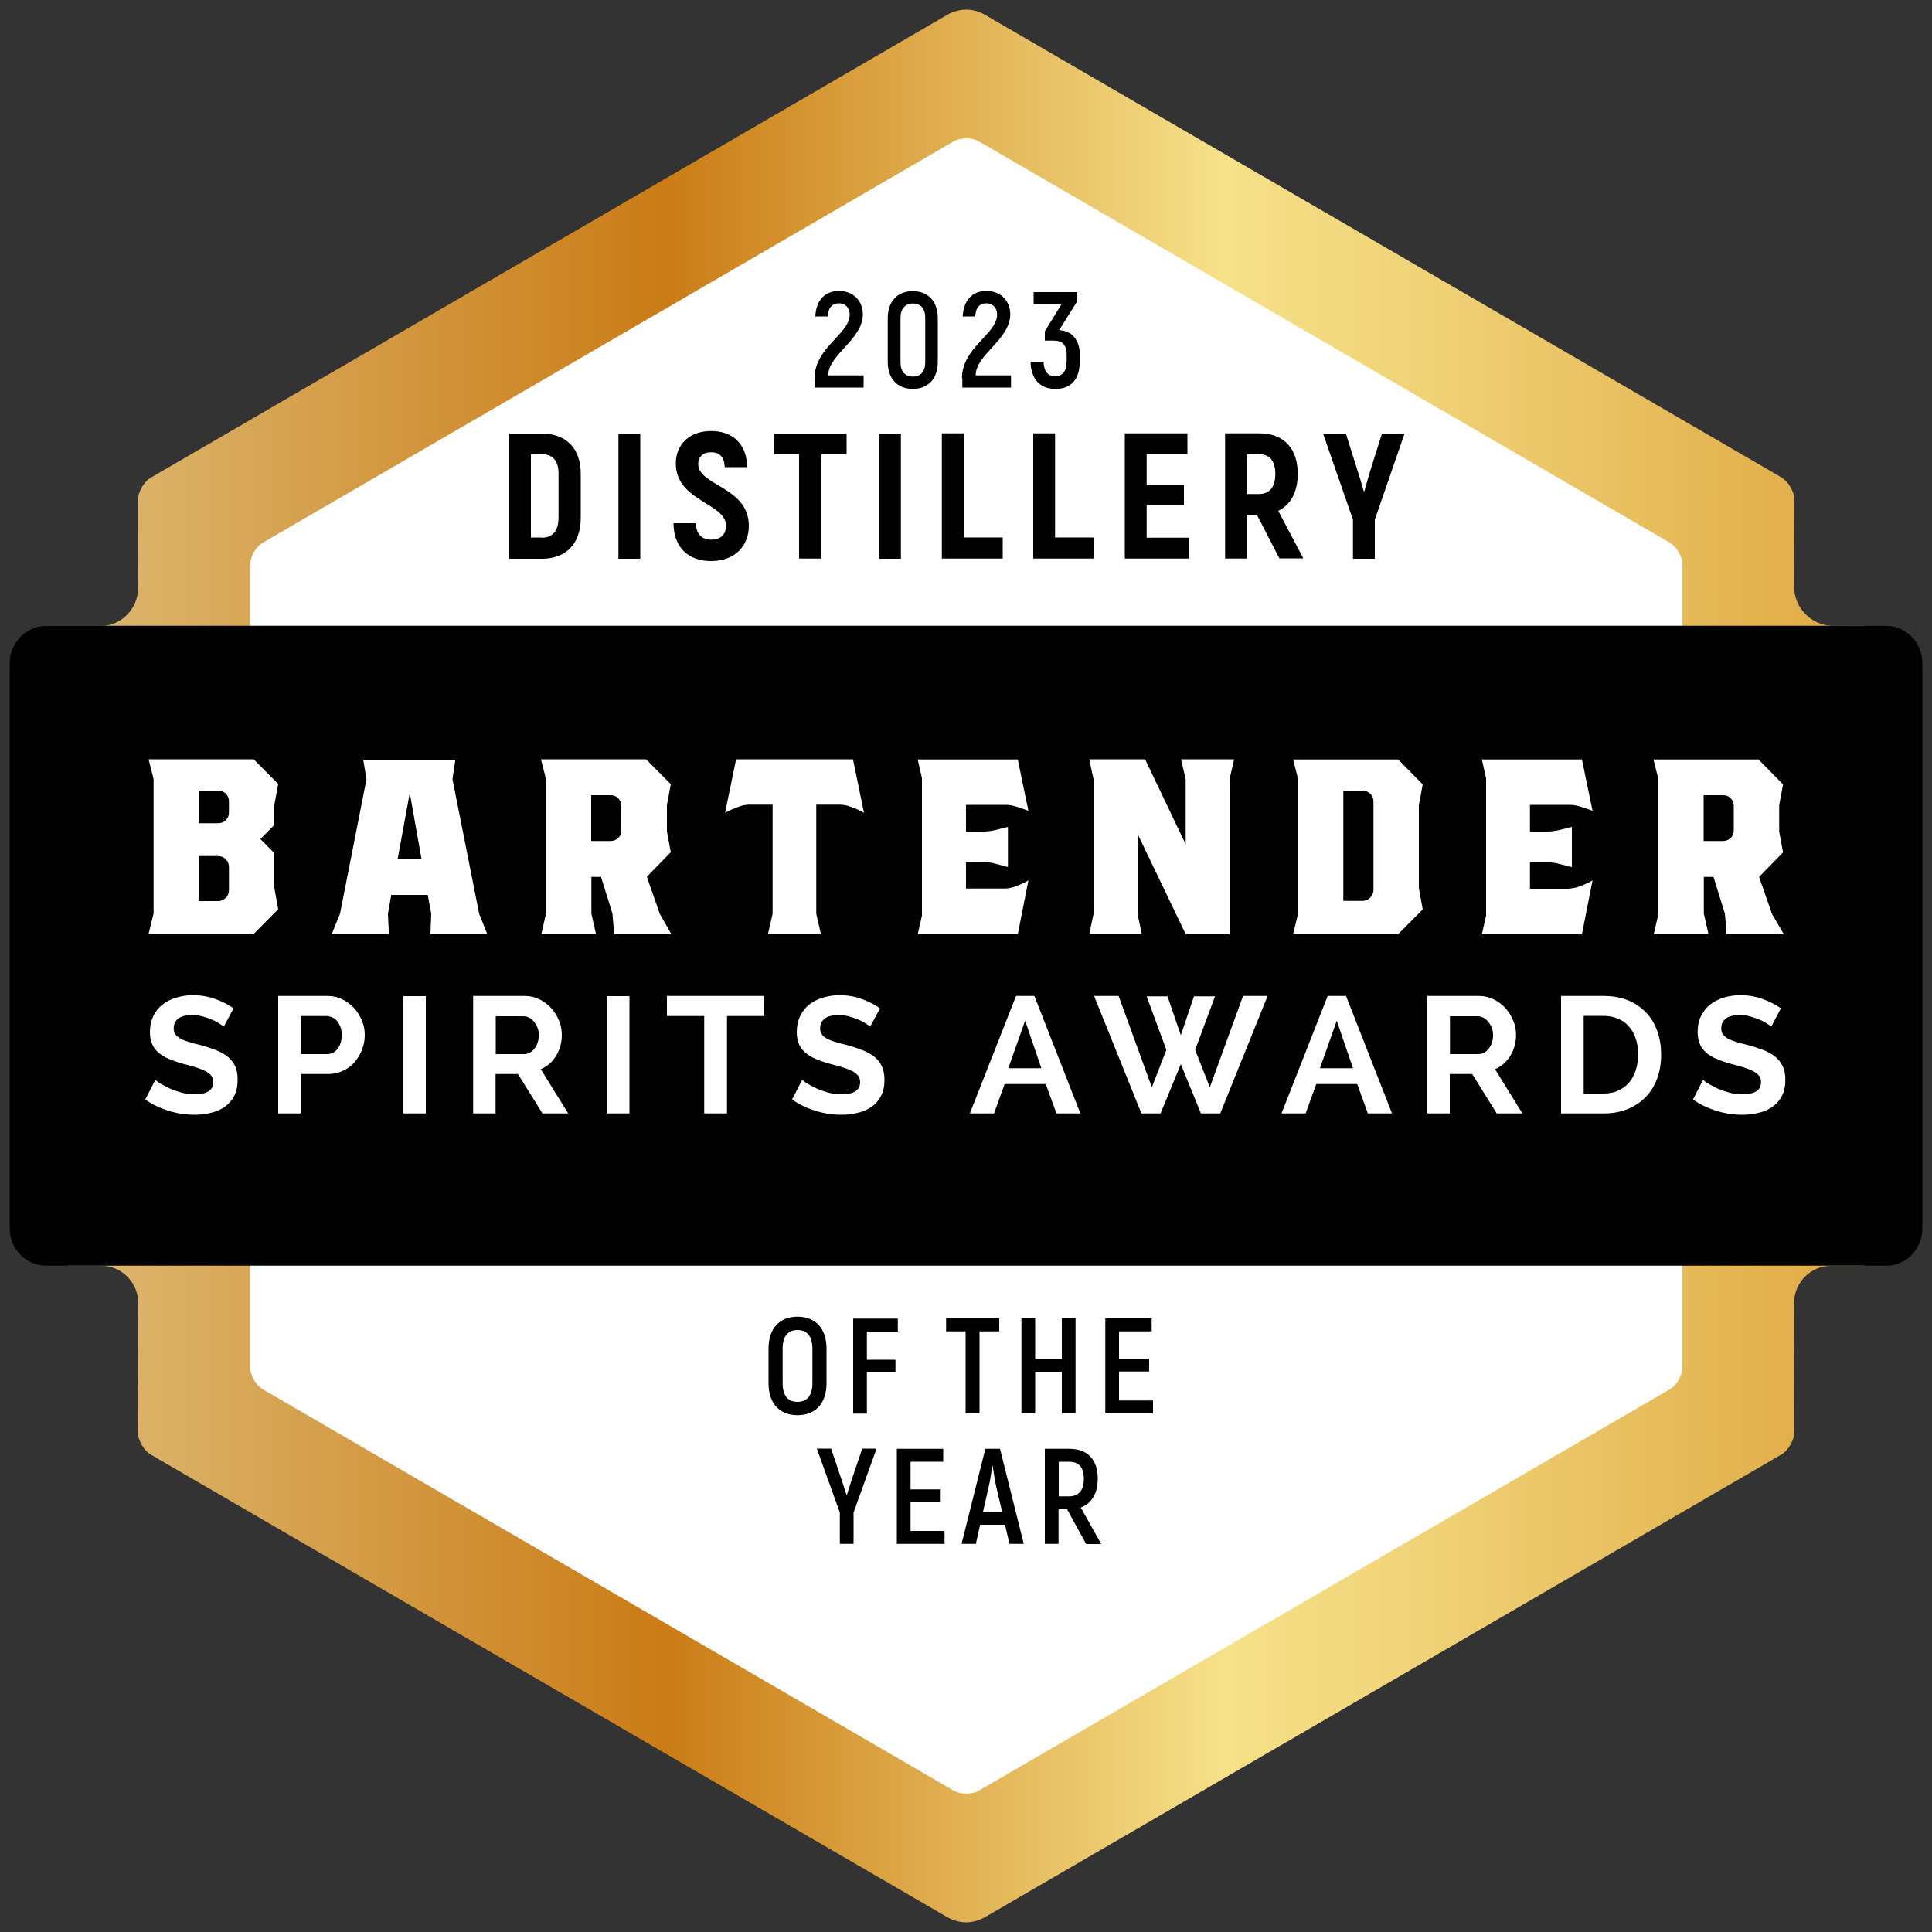 <?xml version="1.0" encoding="utf-8"?>
<!-- Generator: Adobe Illustrator 25.2.3, SVG Export Plug-In . SVG Version: 6.00 Build 0)  -->
<svg version="1.1" id="Capa_1" xmlns="http://www.w3.org/2000/svg" xmlns:xlink="http://www.w3.org/1999/xlink" x="0px" y="0px"
	 viewBox="0 0 1000 1000" style="enable-background:new 0 0 1000 1000;" xml:space="preserve">
<rect x="0" y="0" width="1000" height="1000" fill="#333333" stroke="none"/>
<style type="text/css">
	.st0{clip-path:url(#SVGID_2_);fill:url(#SVGID_3_);}
	.st1{clip-path:url(#SVGID_2_);fill:#FFFFFF;}
	.st2{clip-path:url(#SVGID_2_);}
	.st3{clip-path:url(#SVGID_2_);fill:url(#SVGID_4_);}
</style>
<g>
	<g>
		<defs>
			<path id="SVGID_1_" d="M510.2,992.1c-2.9,1.7-6.5,2.9-10.1,2.9c-3.5,0-7.1-1.1-10-2.8L78.2,753c-3.8-2.2-6.9-7.6-6.9-11.9
				l0.2-66.8c0-10.6-8.7-19.2-19.2-19.2L24,655.1c-10.5,0-19-8.6-19-19.2V343.2c0-10.6,8.5-19.2,19-19.2l28.3,0
				c10.5,0,19.2-9.1,19.2-19.7l-0.1-45.3c0-4.4,3.1-9.8,6.9-11.9L489.9,7.9c2.9-1.8,6.6-2.9,10.2-2.9c3.8,0,7.3,1.1,10.3,3
				l411.5,239c3.8,2.2,6.9,7.6,6.9,11.9l-0.1,45.2c0,10.6,9.2,19.8,19.7,19.8l27.6,0c10.5,0,19,8.6,19,19.2V636
				c0,10.6-8.5,19.2-19,19.2l-28.4,0c-10.5,0-19,8.7-19,19.3l0.1,66.6c0,4.4-3.1,9.8-6.9,11.9L510.2,992.1z"/>
		</defs>
		<clipPath id="SVGID_2_">
			<use xlink:href="#SVGID_1_"  style="overflow:visible;"/>
		</clipPath>
		<linearGradient id="SVGID_3_" gradientUnits="userSpaceOnUse" x1="34.904" y1="499.977" x2="965.396" y2="499.977">
			<stop  offset="5.618000e-03" style="stop-color:#DDB871"/>
			<stop  offset="0.333" style="stop-color:#CA7C16"/>
			<stop  offset="0.58" style="stop-color:#EDCC72"/>
			<stop  offset="0.642" style="stop-color:#F6E189"/>
			<stop  offset="0.75" style="stop-color:#F0D378"/>
			<stop  offset="0.963" style="stop-color:#E2AF4B"/>
			<stop  offset="1" style="stop-color:#DFA843"/>
		</linearGradient>
		<path class="st0" d="M34.9,340.9V228.7c0-4.9,3.3-11,7.4-13.5L492.7-56c4.1-2.5,10.8-2.5,14.9,0l450.3,271.3
			c4.1,2.5,7.5,8.5,7.5,13.5v112.2l0,325.8v104.6c0,4.9-3.3,11-7.4,13.5L507.6,1056c-4.1,2.5-10.8,2.5-14.9,0L42.4,784.7
			c-4.1-2.5-7.5-8.5-7.5-13.5V666.6L34.9,340.9z"/>
		<path class="st1" d="M870.8,365.4v-73.1c0-4.2-2.9-9.3-6.5-11.4L506.7,73.2c-3.6-2.1-9.5-2.1-13.1,0L136,280.9
			c-3.6,2.1-6.5,7.2-6.5,11.4v73.1V641v66.7c0,4.2,2.9,9.3,6.5,11.4l357.6,207.7c3.6,2.1,9.5,2.1,13.1,0l357.6-207.7
			c3.6-2.1,6.5-7.2,6.5-11.4V641V365.4z"/>
		<path class="st2" d="M1054.6,647.6c0,4.1-3.7,7.5-8.3,7.5H-46c-4.6,0-8.3-3.4-8.3-7.5V331.4c0-4.1,3.7-7.5,8.3-7.5h1092.4
			c4.6,0,8.3,3.4,8.3,7.5V647.6z"/>
		<path class="st1" d="M142,441.6v18l2,11l-12.7,12.8H76.9l2.6-10.6v-69.6l-2.6-10.2h54.4l12.7,12.8l-2,10.8v10.4l-7.2,7.3
			L142,441.6z M118.5,414.8c0-1.6-0.5-2.9-1.6-4c-1-1-2.4-1.6-4-1.6h-10v16.9h10c1.6,0,2.9-0.5,4-1.6c1.1-1.1,1.6-2.4,1.6-4V414.8z
			 M118.5,448.7c0-1.5-0.5-2.8-1.6-3.9c-1-1.1-2.4-1.7-4-1.7h-10v23.3h10c1.6,0,2.9-0.6,4-1.7c1.1-1.1,1.6-2.4,1.6-3.9V448.7z"/>
		<path class="st1" d="M248,472.9l4.2,10.6h-29.4l0.4-10.6l-1.8-9.7h-18.9l-1.7,9.9l0.5,10.4h-29.6l4.3-10.6l13.7-69.6l-1.7-10.1
			h47.7l-1.5,10.1L248,472.9z M205.8,444.8h12.4l-6.1-34.4L205.8,444.8z"/>
		<path class="st1" d="M347.5,483.5h-29.6l-0.9-10.6l-5.9-19h-5v19l2.4,10.6h-28.3l2.4-10.6v-69.6L280,393h54.4l12.8,12.9l-2,10.8
			v13.6l2,10.8l-12.4,12.7l6.7,19.2L347.5,483.5z M321.6,417.2c0-1.6-0.5-2.9-1.6-4c-1-1.1-2.4-1.6-4-1.6h-10v23.7h10
			c1.6,0,2.9-0.5,4-1.6c1.1-1,1.6-2.4,1.6-4V417.2z"/>
		<path class="st1" d="M422.5,416.5v56.4l2.4,10.6h-27.4l2.4-10.6v-56.4h-12.2c-1.5,0-3.1,0.3-4.9,0.9c-1.8,0.6-3.4,1.3-4.8,1.9
			c-1.4,0.7-2.3,1.2-2.7,1.4L381,393h60.5l5.7,27.7c-0.4-0.2-1.3-0.7-2.7-1.4c-1.4-0.7-3-1.3-4.8-1.9c-1.8-0.6-3.4-0.9-4.9-0.9
			H422.5z"/>
		<path class="st1" d="M520.1,459.9c1.5,0,3.1-0.3,4.9-0.9c1.8-0.6,3.3-1.3,4.7-1.9c1.4-0.7,2.2-1.2,2.6-1.4l-5.5,27.9H475l2.2-9.7
			v-71.1l-2.2-9.7h51.8l5.5,26.6c-0.9-0.4-2.6-1-5.1-1.8c-2.6-0.9-4.7-1.3-6.4-1.3H500v13.8h9.2c1.4,0,3.3-0.2,5.7-0.7l6.8-1.7v2.4
			v16v2.4L515,447c-1.6-0.5-3.5-0.7-5.7-0.7H500v13.6H520.1z"/>
		<polygon class="st1" points="636.4,403.3 636.4,483.5 613.7,483.5 588.8,431.6 588.8,473.1 591,483.5 563.8,483.5 566,473.1 
			566,403.3 563.8,393 592.7,393 613.7,437 613.7,403.3 611.3,393 638.8,393 		"/>
		<path class="st1" d="M734.4,416.7v43l2,11l-12.7,12.8h-54.4l2.6-10.6v-69.6l-2.6-10.2h54.4l12.7,12.9L734.4,416.7z M710.9,414.8
			c0-1.6-0.5-2.9-1.7-4c-1.1-1-2.4-1.6-3.9-1.6h-10v57.1h10c1.5,0,2.8-0.6,3.9-1.7c1.1-1.1,1.7-2.4,1.7-3.9V414.8z"/>
		<path class="st1" d="M812.1,459.9c1.5,0,3.1-0.3,4.9-0.9c1.8-0.6,3.3-1.3,4.7-1.9c1.4-0.7,2.2-1.2,2.6-1.4l-5.5,27.9h-51.8
			l2.2-9.7v-71.1l-2.2-9.7h51.8l5.5,26.6c-0.9-0.4-2.6-1-5.1-1.8c-2.5-0.9-4.7-1.3-6.4-1.3h-20.9v13.8h9.2c1.4,0,3.3-0.2,5.7-0.7
			l6.8-1.7v2.4v16v2.4l-6.8-1.7c-1.6-0.5-3.5-0.7-5.7-0.7h-9.2v13.6H812.1z"/>
		<path class="st1" d="M923.3,483.5h-29.6l-0.9-10.6l-5.9-19h-5v19l2.4,10.6h-28.3l2.4-10.6v-69.6l-2.6-10.2h54.4l12.7,12.9l-2,10.8
			v13.6l2,10.8l-12.4,12.7l6.7,19.2L923.3,483.5z M897.4,417.2c0-1.6-0.5-2.9-1.6-4c-1-1.1-2.4-1.6-4-1.6h-10v23.7h10
			c1.6,0,2.9-0.5,4-1.6c1.1-1,1.6-2.4,1.6-4V417.2z"/>
		<path class="st1" d="M115.8,531.4c-0.4-0.4-1.1-0.9-2.2-1.6c-1.1-0.7-2.3-1.4-3.8-2c-1.5-0.6-3.1-1.2-4.9-1.7
			c-1.8-0.5-3.6-0.7-5.4-0.7c-3.2,0-5.7,0.6-7.2,1.8c-1.6,1.2-2.4,2.9-2.4,5.1c0,1.3,0.3,2.3,0.9,3.1c0.6,0.8,1.5,1.6,2.6,2.2
			c1.1,0.6,2.6,1.2,4.3,1.7c1.7,0.5,3.8,1.1,6,1.6c3,0.8,5.6,1.7,8,2.6c2.4,0.9,4.5,2.1,6.1,3.4c1.7,1.4,3,3,3.9,4.9
			c0.9,1.9,1.3,4.3,1.3,7.1c0,3.3-0.6,6-1.8,8.4c-1.2,2.3-2.9,4.2-4.9,5.6c-2,1.4-4.4,2.5-7.2,3.1c-2.7,0.7-5.6,1-8.5,1
			c-4.5,0-9-0.7-13.5-2.1c-4.4-1.4-8.4-3.3-11.9-5.8l5.2-10.2c0.5,0.5,1.4,1.2,2.8,2c1.3,0.8,2.9,1.7,4.7,2.5c1.8,0.8,3.8,1.5,6,2.1
			c2.2,0.6,4.5,0.9,6.8,0.9c6.5,0,9.7-2.1,9.7-6.3c0-1.4-0.4-2.5-1.1-3.4c-0.7-0.9-1.8-1.7-3.2-2.4c-1.4-0.7-3-1.3-4.9-1.9
			c-1.9-0.6-4.1-1.2-6.5-1.8c-2.9-0.8-5.4-1.7-7.5-2.6c-2.1-0.9-3.9-2-5.3-3.3c-1.4-1.2-2.5-2.7-3.2-4.4c-0.7-1.7-1.1-3.7-1.1-6.1
			c0-3.1,0.6-5.8,1.7-8.2c1.2-2.4,2.7-4.4,4.8-6c2-1.6,4.4-2.8,7-3.6c2.7-0.8,5.5-1.3,8.6-1.3c4.3,0,8.2,0.7,11.8,2
			c3.6,1.3,6.7,2.9,9.4,4.8L115.8,531.4z"/>
		<path class="st1" d="M144,576.3v-60.8h25.6c2.8,0,5.4,0.6,7.7,1.8c2.3,1.2,4.4,2.7,6.1,4.6c1.7,1.9,3,4.1,4,6.5
			c1,2.4,1.4,4.9,1.4,7.3c0,2.6-0.4,5.1-1.4,7.5c-0.9,2.4-2.2,4.6-3.8,6.5c-1.6,1.9-3.6,3.4-6,4.5c-2.3,1.1-4.9,1.7-7.7,1.7h-14.3
			v20.4H144z M155.7,545.6h13.6c2.1,0,4-0.9,5.4-2.7c1.4-1.8,2.2-4.2,2.2-7.2c0-1.5-0.2-2.9-0.7-4.2c-0.5-1.2-1.1-2.3-1.8-3.1
			c-0.7-0.8-1.6-1.5-2.6-1.9c-1-0.4-2-0.6-3-0.6h-13.1V545.6z"/>
		<rect x="208.7" y="515.6" class="st1" width="11.7" height="60.7"/>
		<path class="st1" d="M244.9,576.3v-60.8h26.7c2.8,0,5.3,0.6,7.7,1.8c2.4,1.2,4.4,2.7,6.1,4.6c1.7,1.9,3,4.1,4,6.5
			c1,2.4,1.4,4.9,1.4,7.3c0,3.9-1,7.5-2.9,10.7c-2,3.2-4.6,5.6-8,7l14.2,22.9h-13.3l-12.7-20.4h-11.6v20.4H244.9z M256.6,545.6h14.7
			c1.1,0,2.1-0.3,3-0.8c0.9-0.5,1.7-1.2,2.4-2.1c0.7-0.9,1.2-1.9,1.6-3.1c0.4-1.2,0.6-2.5,0.6-3.8c0-1.4-0.2-2.7-0.7-3.9
			c-0.5-1.2-1.1-2.2-1.8-3.1c-0.8-0.9-1.7-1.6-2.6-2.1c-1-0.5-2-0.7-3-0.7h-14.2V545.6z"/>
		<rect x="314.1" y="515.6" class="st1" width="11.7" height="60.7"/>
		<polygon class="st1" points="395.5,525.9 376.3,525.9 376.3,576.3 364.5,576.3 364.5,525.9 345.2,525.9 345.2,515.5 395.5,515.5 
					"/>
		<path class="st1" d="M450.4,531.4c-0.4-0.4-1.1-0.9-2.2-1.6c-1.1-0.7-2.3-1.4-3.8-2c-1.5-0.6-3.1-1.2-4.9-1.7
			c-1.8-0.5-3.6-0.7-5.4-0.7c-3.2,0-5.7,0.6-7.2,1.8c-1.6,1.2-2.4,2.9-2.4,5.1c0,1.3,0.3,2.3,0.9,3.1c0.6,0.8,1.4,1.6,2.6,2.2
			c1.1,0.6,2.6,1.2,4.3,1.7c1.7,0.5,3.8,1.1,6,1.6c3,0.8,5.6,1.7,8,2.6c2.4,0.9,4.5,2.1,6.2,3.4c1.7,1.4,3,3,3.9,4.9
			c0.9,1.9,1.4,4.3,1.4,7.1c0,3.3-0.6,6-1.8,8.4c-1.2,2.3-2.9,4.2-4.9,5.6c-2.1,1.4-4.4,2.5-7.2,3.1c-2.7,0.7-5.6,1-8.5,1
			c-4.5,0-9-0.7-13.5-2.1c-4.4-1.4-8.4-3.3-11.9-5.8l5.2-10.2c0.5,0.5,1.4,1.2,2.8,2c1.3,0.8,2.9,1.7,4.7,2.5c1.8,0.8,3.8,1.5,6,2.1
			c2.2,0.6,4.5,0.9,6.8,0.9c6.5,0,9.7-2.1,9.7-6.3c0-1.4-0.4-2.5-1.1-3.4c-0.7-0.9-1.8-1.7-3.2-2.4c-1.4-0.7-3-1.3-4.9-1.9
			c-2-0.6-4.1-1.2-6.5-1.8c-2.9-0.8-5.4-1.7-7.5-2.6c-2.1-0.9-3.9-2-5.3-3.3c-1.4-1.2-2.5-2.7-3.2-4.4c-0.7-1.7-1.1-3.7-1.1-6.1
			c0-3.1,0.6-5.8,1.7-8.2c1.2-2.4,2.7-4.4,4.7-6c2-1.6,4.4-2.8,7-3.6c2.7-0.8,5.5-1.3,8.6-1.3c4.3,0,8.2,0.7,11.7,2
			c3.6,1.3,6.7,2.9,9.4,4.8L450.4,531.4z"/>
		<path class="st1" d="M502,576.3l23.9-60.8h9.5l23.8,60.8h-12.4l-5.5-15.2H520l-5.5,15.2H502z M530.6,528.3l-8.7,24.6H539
			L530.6,528.3z"/>
		<polygon class="st1" points="593.5,515.7 604.3,515.7 611.2,535.8 618,515.7 628.9,515.7 618.6,543.4 626.2,562.8 643.4,515.5 
			656.1,515.5 631.6,576.3 621.6,576.3 611.2,550.8 600.7,576.3 590.8,576.3 566.3,515.5 579,515.5 596.2,562.8 603.7,543.4 		"/>
		<path class="st1" d="M663.3,576.3l23.9-60.8h9.5l23.8,60.8H708l-5.5-15.2h-21.2l-5.5,15.2H663.3z M691.9,528.3l-8.7,24.6h17.1
			L691.9,528.3z"/>
		<path class="st1" d="M738.8,576.3v-60.8h26.7c2.8,0,5.3,0.6,7.7,1.8c2.4,1.2,4.4,2.7,6.1,4.6c1.7,1.9,3,4.1,4,6.5
			c1,2.4,1.4,4.9,1.4,7.3c0,3.9-1,7.5-2.9,10.7c-2,3.2-4.6,5.6-8,7l14.2,22.9h-13.3l-12.7-20.4h-11.6v20.4H738.8z M750.5,545.6h14.7
			c1.1,0,2.1-0.3,3-0.8c1-0.5,1.7-1.2,2.4-2.1c0.7-0.9,1.2-1.9,1.6-3.1c0.4-1.2,0.6-2.5,0.6-3.8c0-1.4-0.2-2.7-0.7-3.9
			c-0.5-1.2-1.1-2.2-1.8-3.1c-0.8-0.9-1.6-1.6-2.6-2.1c-1-0.5-2-0.7-3-0.7h-14.2V545.6z"/>
		<path class="st1" d="M808,576.3v-60.8h22c4.9,0,9.2,0.8,13,2.4c3.7,1.6,6.8,3.8,9.3,6.5c2.5,2.7,4.4,5.9,5.6,9.6
			c1.3,3.7,1.9,7.6,1.9,11.8c0,4.6-0.7,8.8-2.1,12.5c-1.4,3.8-3.4,7-6,9.6c-2.6,2.7-5.7,4.7-9.4,6.2c-3.7,1.5-7.8,2.2-12.3,2.2H808z
			 M847.9,545.8c0-2.9-0.4-5.6-1.2-8.1c-0.8-2.5-2-4.6-3.5-6.3c-1.5-1.8-3.4-3.2-5.7-4.1c-2.2-1-4.8-1.5-7.6-1.5h-10.2V566H830
			c2.9,0,5.5-0.5,7.7-1.6c2.2-1,4.1-2.4,5.6-4.2c1.5-1.8,2.6-3.9,3.4-6.4C847.5,551.3,847.9,548.7,847.9,545.8"/>
		<path class="st1" d="M916.8,531.4c-0.4-0.4-1.1-0.9-2.2-1.6c-1.1-0.7-2.3-1.4-3.8-2c-1.5-0.6-3.1-1.2-4.9-1.7
			c-1.8-0.5-3.5-0.7-5.4-0.7c-3.2,0-5.7,0.6-7.2,1.8c-1.6,1.2-2.4,2.9-2.4,5.1c0,1.3,0.3,2.3,0.9,3.1c0.6,0.8,1.5,1.6,2.6,2.2
			c1.1,0.6,2.6,1.2,4.3,1.7c1.7,0.5,3.7,1.1,6,1.6c3,0.8,5.6,1.7,8,2.6c2.4,0.9,4.5,2.1,6.1,3.4c1.7,1.4,3,3,3.9,4.9
			c0.9,1.9,1.4,4.3,1.4,7.1c0,3.3-0.6,6-1.8,8.4c-1.2,2.3-2.9,4.2-4.9,5.6c-2.1,1.4-4.4,2.5-7.2,3.1c-2.7,0.7-5.6,1-8.5,1
			c-4.5,0-9-0.7-13.5-2.1c-4.4-1.4-8.4-3.3-11.9-5.8l5.2-10.2c0.5,0.5,1.4,1.2,2.8,2c1.3,0.8,2.9,1.7,4.7,2.5c1.8,0.8,3.8,1.5,6,2.1
			c2.2,0.6,4.5,0.9,6.8,0.9c6.5,0,9.7-2.1,9.7-6.3c0-1.4-0.4-2.5-1.1-3.4c-0.7-0.9-1.8-1.7-3.2-2.4c-1.4-0.7-3-1.3-4.9-1.9
			c-2-0.6-4.1-1.2-6.5-1.8c-2.9-0.8-5.4-1.7-7.5-2.6c-2.1-0.9-3.9-2-5.3-3.3c-1.4-1.2-2.5-2.7-3.2-4.4c-0.7-1.7-1.1-3.7-1.1-6.1
			c0-3.1,0.5-5.8,1.7-8.2c1.2-2.4,2.7-4.4,4.7-6c2-1.6,4.4-2.8,7-3.6c2.7-0.8,5.5-1.3,8.6-1.3c4.3,0,8.2,0.7,11.7,2
			c3.6,1.3,6.7,2.9,9.4,4.8L916.8,531.4z"/>
		<linearGradient id="SVGID_4_" gradientUnits="userSpaceOnUse" x1="-1200.752" y1="667.123" x2="-762.317" y2="667.123">
			<stop  offset="5.618000e-03" style="stop-color:#DDB871"/>
			<stop  offset="0.333" style="stop-color:#CA7C16"/>
			<stop  offset="0.58" style="stop-color:#EDCC72"/>
			<stop  offset="0.642" style="stop-color:#F6E189"/>
			<stop  offset="0.75" style="stop-color:#F0D378"/>
			<stop  offset="0.963" style="stop-color:#E2AF4B"/>
			<stop  offset="1" style="stop-color:#DFA843"/>
		</linearGradient>
		<rect x="-1200.8" y="463.3" class="st3" width="438.4" height="407.6"/>
	</g>
	<g>
		<g>
			<path d="M421.6,195.9c0-16.2,18.2-22.9,18.2-33.1c0-3.1-1.9-5.8-5.6-5.8c-3.4,0-5.6,2.3-5.7,6.8H422c0.4-8.4,5-13.2,12.2-13.2
				c8.1,0,12.4,5.8,12.4,12c0,13.3-17.9,20.8-17.9,31.7h18.3v6.3h-25.2V195.9z"/>
			<path d="M459.5,187.5v-22.9c0-8.6,5-13.9,12.9-13.9c8,0,13,5.3,13,13.9v22.9c0,8.5-5,13.8-13,13.8
				C464.6,201.3,459.5,196,459.5,187.5z M478.9,187.5v-22.9c0-4.9-2.3-7.5-6.4-7.5c-4,0-6.4,2.7-6.4,7.5v22.9c0,4.7,2.3,7.4,6.4,7.4
				C476.6,194.9,478.9,192.2,478.9,187.5z"/>
			<path d="M497.9,195.9c0-16.2,18.2-22.9,18.2-33.1c0-3.1-1.9-5.8-5.6-5.8c-3.4,0-5.6,2.3-5.7,6.8h-6.5c0.4-8.4,5-13.2,12.2-13.2
				c8.1,0,12.4,5.8,12.4,12c0,13.3-17.9,20.8-17.9,31.7h18.3v6.3h-25.2V195.9z"/>
			<path d="M558.9,183.5v3.2c0,9.6-4.3,14.6-12.7,14.6c-7.7,0-12.6-4.9-12.8-14.1h6.7c0.3,5.5,2.5,7.5,5.9,7.5
				c4.2,0,6.1-2.5,6.1-8.1v-3c0-5.4-2.5-7.3-6.8-7.3h-4.5v-4.8l8.6-14h-14.4v-6.3h22.6v4.7l-9.4,15
				C555.3,171.2,558.9,176.6,558.9,183.5z"/>
		</g>
	</g>
	<g>
		<g>
			<g>
				<path d="M263.5,224.4h16.8c12.8,0,20.3,7.7,20.3,20.9v22.7c0,13.3-7.5,21.2-20.1,21.2h-17V224.4z M280.5,278.3
					c5.6,0,8.6-3.6,8.6-10.5v-22.6c0-6.7-3-10.1-8.6-10.1h-5.7v43.1H280.5z"/>
				<path d="M331.4,224.4v64.8h-11.3v-64.8H331.4z"/>
				<path d="M348.6,270.8h11.6c0.1,5.8,3.1,8.5,8,8.5c5.2,0,7.6-3.1,7.6-7.2c0-11.7-26-12.7-26-32.2c0-9.6,6.8-16.8,18.3-16.8
					c11.5,0,18.5,7.1,18.6,18.7h-11.6c-0.1-5.2-2.7-7.7-7-7.7c-4.3,0-6.7,2.4-6.7,6.1c0,11.3,26.2,11.7,26.2,32
					c0,10.2-7.1,18.2-19.5,18.2C356.2,290.4,348.7,283.3,348.6,270.8z"/>
				<path d="M438.2,235.2h-13v53.9h-11.6v-53.9h-13v-10.8h37.6V235.2z"/>
				<path d="M466.3,224.4v64.8H455v-64.8H466.3z"/>
				<path d="M519,278.3v10.8h-31.5v-64.8h11.3v53.9H519z"/>
				<path d="M566.3,278.3v10.8h-31.5v-64.8h11.3v53.9H566.3z"/>
				<path d="M615.5,278.4v10.7h-33.3v-64.8h32.4v10.7h-21.1v16h19.3v10.4h-19.3v16.9H615.5z"/>
				<path d="M650.6,266.5h-5.2v22.6h-11.3v-64.8h17.7c12.6,0,19.9,7.7,19.9,20.9c0,9.4-3.6,16.1-10.1,19.2l13,24.6h-12.4
					L650.6,266.5z M645.4,255.7h6.3c5.4,0,8.4-3.6,8.4-10.4c0-6.7-2.9-10.2-8.4-10.2h-6.3V255.7z"/>
				<path d="M700.3,269l-15.5-44.6h11.8l6.2,19.6c0.8,2.4,2.2,7.1,3.1,10.3h0.3c0.8-3.1,2.2-7.9,3-10.5l6.1-19.4H727L711.6,269v20.2
					h-11.3V269z"/>
			</g>
		</g>
	</g>
	<g>
		<g>
			<path d="M397.8,716v-18c0-10.3,5.6-16.5,15-16.5c9.4,0,15,6.2,15,16.5v18c0,10.3-5.6,16.5-15,16.5
				C403.4,732.5,397.8,726.3,397.8,716z M420.5,716v-18c0-6.2-2.7-9.6-7.7-9.6c-5.1,0-7.7,3.4-7.7,9.6v18c0,6.2,2.6,9.6,7.7,9.6
				C417.8,725.6,420.5,722.2,420.5,716z"/>
			<path d="M448.7,689.1v14.7h14.8v6.5h-14.8v21.4h-7.1v-49.2h23.1v6.7H448.7z"/>
			<path d="M517.2,689.1H507v42.5h-7.2v-42.5h-10.1v-6.8h27.5V689.1z"/>
			<path d="M556.7,682.4v49.2h-7.1V710h-13.8v21.6h-7.1v-49.2h7.1v21h13.8v-21H556.7z"/>
			<path d="M596.8,724.9v6.7h-24.7v-49.2h24v6.7h-16.9v14.3h15.6v6.5h-15.6v15H596.8z"/>
			<path d="M434.7,782.9l-11.9-33.1h7.4l5.5,16.4c0.7,2.1,1.7,5.3,2.5,7.7h0.1l2.5-7.9l5.5-16.2h7.4l-11.9,33.1v16.2h-7.1V782.9z"/>
			<path d="M488.9,792.4v6.7h-24.7v-49.2h24v6.7h-16.9v14.3h15.6v6.5h-15.6v15H488.9z"/>
			<path d="M520.2,789.2h-12.9l-2.2,9.9h-7.4l12.3-49.2h7.6l12.3,49.2h-7.4L520.2,789.2z M518.7,782.5l-3.1-13.2
				c-0.7-3.2-1.4-8-1.8-10.6h-0.2c-0.4,2.6-1,7.3-1.8,10.6l-3,13.2H518.7z"/>
			<path d="M552.3,781.2h-4.4v17.9h-7.1v-49.2h12.7c9.4,0,14.7,5.6,14.7,15.4c0,7.7-3.2,12.9-8.8,15l10.6,18.9h-7.8L552.3,781.2z
				 M547.9,774.5h5.5c5,0,7.6-3.2,7.6-9.1c0-5.8-2.6-8.8-7.5-8.8h-5.5V774.5z"/>
		</g>
	</g>
</g>
</svg>
